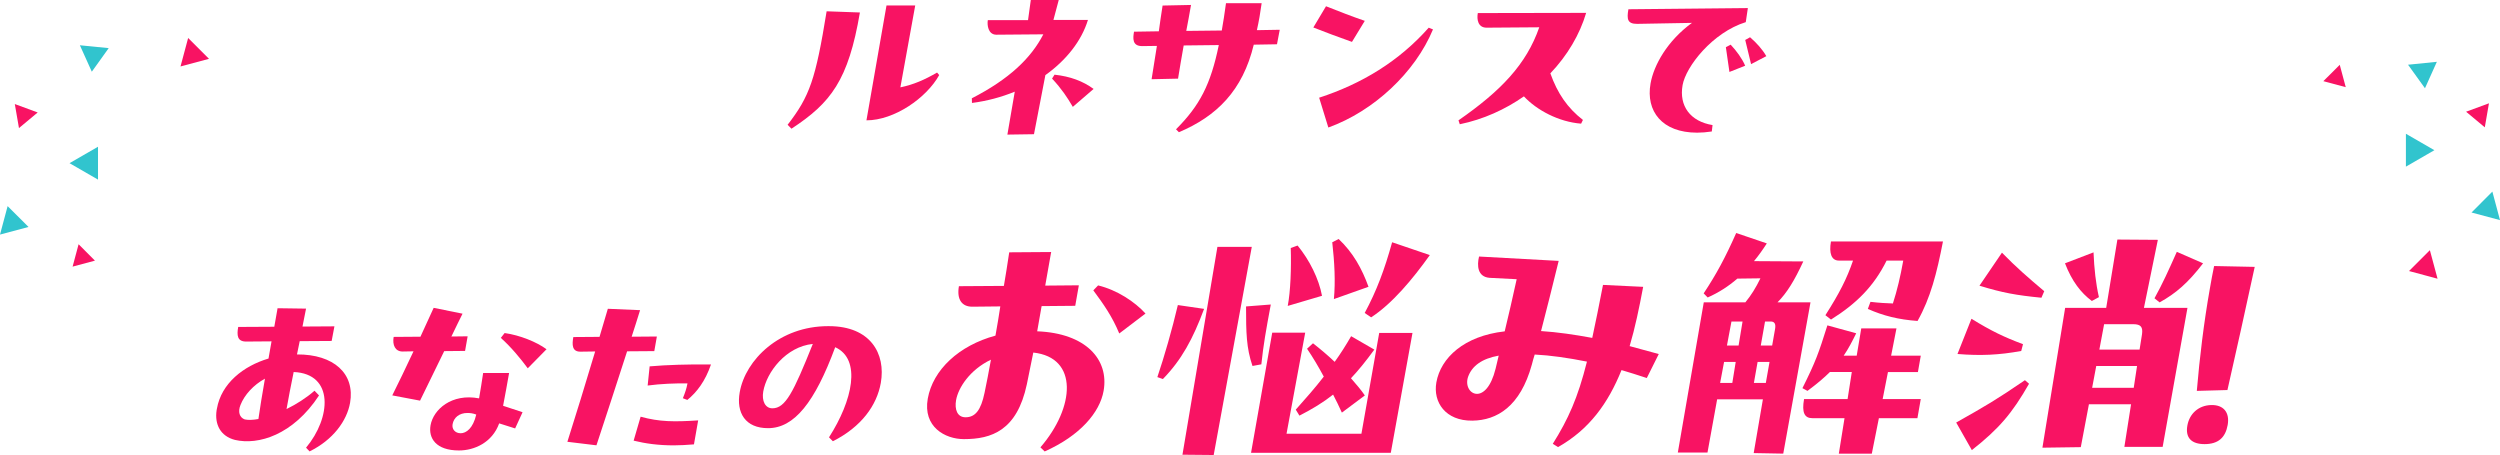<svg height="91.88" viewBox="0 0 504.82 91.88" width="504.82" xmlns="http://www.w3.org/2000/svg"><g fill="#f81363"><path d="m173.64 2.52c-2.34 13.71-5.85 18.24-13.82 23.47l-.78-.79c4.45-5.75 5.65-9.14 7.88-22.92l6.72.24zm16.01 12.64c-2.58 4.65-9.09 9.14-14.69 9.14l4.05-23.2h5.8l-3 16.54c2.66-.55 4.91-1.54 7.41-2.99z"/><path d="m212.69 4.02h7c-1.32 4.29-4.4 8.15-8.6 11.15l-2.3 11.93-5.37.08 1.49-8.67c-2.67 1.1-5.61 1.89-8.64 2.28l-.03-.94c7.52-3.86 11.94-8.07 14.44-12.92l-9.53.08c-1.63-.04-1.85-1.97-1.68-2.95h8.12l.56-4.06h5.64l-1.07 4.02zm.25 11.06c3.18.35 5.73 1.3 7.89 2.88l-4.2 3.62c-1.07-1.85-2.27-3.66-4.19-5.71z"/><path d="m258.42 5.99-.56 2.95-4.69.08c-2.23 9.26-7.47 14.45-15.12 17.68l-.58-.59c4.81-4.81 7-9.06 8.64-17.01l-7.09.08c-.4 2.28-.85 4.84-1.14 6.7l-5.34.12 1.07-6.73-2.97.04c-2.04 0-1.88-1.58-1.65-2.91l5.01-.08c.22-1.69.46-3.27.76-5.2l5.74-.12c-.24 1.38-.74 4.18-.96 5.24l7.17-.08c.3-1.69.58-3.5.85-5.51h7.2c-.25 1.89-.57 3.7-.96 5.44l4.61-.08z"/><path d="m267.75 1.26c2.69 1.06 5.2 2.05 7.84 2.95l-2.59 4.25c-2.79-.98-5.6-2.05-7.8-2.91l2.56-4.29zm-1.38 18.47c8.61-2.8 16.14-7.37 22.13-14.14l.86.35c-3.61 8.7-11.95 16.5-21.13 19.81l-1.86-6.03z"/><path d="m319.27 24.97c-4.5-.35-8.96-2.72-11.55-5.51-3.78 2.64-8.18 4.65-12.95 5.63l-.26-.79c8.57-5.95 13.71-11.3 16.31-18.79l-10.69.08c-1.67-.04-1.95-1.62-1.72-2.95l21.88-.04c-1.29 4.37-3.8 8.62-7.23 12.21 1.44 4.06 3.48 7.01 6.58 9.41z"/><path d="m345.81 25.25-.15 1.3c-1.07.16-2.04.24-2.96.24-7.12 0-10.39-4.37-9.41-9.92.66-3.74 3.4-8.63 8.36-12.25l-11.07.2c-1.96 0-2.11-.94-1.76-2.95l24.12-.24-.42 2.84c-6.73 2.09-12.1 8.98-12.76 12.72-.74 4.21 1.55 7.33 6.06 8.07zm3.66-16.23c1.18 1.26 2.31 2.8 2.93 4.25l-3.18 1.26c-.23-1.65-.46-3.31-.72-5zm3.91-1.5c1.32 1.14 2.49 2.44 3.29 3.82l-3.08 1.61c-.39-1.65-.85-3.58-1.18-4.88l.98-.55z"/><path d="m62.51 91.15-.71-.75c5.06-6.03 5.71-14.93-2.5-15.28-.57 2.76-1.06 5.32-1.44 7.48 1.93-.95 3.95-2.21 5.65-3.7l.91.95c-5.25 8-12.26 10.08-16.98 8.98-2.91-.75-4.13-3.11-3.7-5.99l.06-.32c.9-5.12 5.36-8.62 10.42-10.12l.61-3.47-5.13.04c-1.8 0-1.9-1.26-1.6-2.95l7.29-.04.66-3.74 5.75.08-.72 3.62 6.45-.04-.56 2.95-6.45.04-.55 2.68c7.45-.04 11.75 3.9 10.72 9.77-.65 3.66-3.44 7.48-8.17 9.81zm-10.33-6.54c.3-2.13.78-5.08 1.32-8.15-2.3 1.26-4.14 3.27-4.94 5.32-.56 1.38-.2 2.52.85 2.91.69.16 1.66.12 2.77-.08z"/><path d="m94.43 67.91-.52 2.95-4.21.04c-1.83 3.78-3.71 7.64-4.88 10l-5.61-1.06c1.12-2.25 2.75-5.59 4.29-8.9l-2.21.04c-1.48 0-2.09-1.3-1.8-2.95l5.41-.04c1.1-2.36 2.06-4.45 2.67-5.83l5.83 1.18c-.55 1.1-1.37 2.76-2.25 4.61l3.29-.04zm8.37 7.41c-.38 2.17-.78 4.41-1.21 6.62l3.93 1.3-1.5 3.27-3.22-1.02c-1.41 3.9-5.04 5.47-8.12 5.47-4.64 0-6.2-2.48-5.74-5.08.56-3.19 4.27-6.5 9.8-5.44.3-1.69.57-3.47.82-5.12zm-9.82 12.17c1.2 0 2.54-1.02 3.19-3.78-.64-.24-1.18-.32-1.78-.32-1.64 0-2.76.91-3 2.28-.18 1.02.56 1.81 1.6 1.81zm13.59-13.12c-1.45-1.97-3.4-4.33-5.44-6.14l.77-.98c3.08.43 6.48 1.81 8.46 3.27l-3.8 3.86z"/><path d="m132.64 67.95-.52 2.95-5.49.04c-2.19 6.77-4.38 13.51-6.19 18.98l-5.87-.71c1.7-5.36 3.68-11.78 5.61-18.24l-2.93.04c-1.77.04-1.75-1.42-1.48-2.95l5.29-.04c.57-1.89 1.15-3.82 1.68-5.67l6.51.28c-.55 1.77-1.1 3.54-1.7 5.36zm-3.29 16.19c3.85 1.06 6.77 1.06 11.63.75l-.85 4.84c-1.46.12-2.83.2-4.07.2-3.08 0-5.66-.35-8.11-.95l1.41-4.84zm1.83-10.16c3.53-.31 7.83-.43 12.39-.39-1.15 3.35-2.83 5.59-4.78 7.17l-.9-.35c.42-1.02.75-1.97.93-2.99-2.39-.04-5.45.08-8.04.43l.4-3.86z"/><path d="m167.4 65.86c8.36 0 11.5 5.55 10.46 11.46-.79 4.49-3.88 8.86-9.68 11.78l-.78-.79c4.75-7.4 6.62-15.75 1.25-18.2-4.12 11.15-8.28 16.35-13.56 16.35-4.6 0-6.45-3.11-5.72-7.25 1.16-6.58 8.07-13.35 17.83-13.35zm-3.27 3.59c-5.42.55-9.32 5.67-10.01 9.61-.33 1.89.4 3.39 1.84 3.39 2.64 0 4.24-3.19 8.17-13z"/><path d="m209.46 66.9c9.79.39 14.51 5.68 13.39 12.02-.77 4.36-4.73 9.04-11.9 12.24l-.86-.83c6.96-8.05 7.74-18.14-1.44-19.14l-1.3 6.4c-1.99 9.38-7.16 11.08-12.71 11.08-3.81 0-8.3-2.48-7.3-8.16 1.03-5.85 6.32-10.75 13.67-12.74.35-1.99.7-3.97.98-5.9l-5.67.06c-2.07 0-3.16-1.43-2.69-4.14l9.08-.06c.25-1.43.83-5.02 1.08-6.78l8.47-.06-1.2 6.78 6.79-.06-.73 4.14-6.79.06-.89 5.07zm-10.66 12.46c.39-1.88.85-4.19 1.3-6.73-4.28 2.04-6.6 5.68-7.04 8.16-.33 1.88.23 3.47 1.91 3.47 1.96 0 3.11-1.43 3.83-4.91zm22.93-21.73c3.87.94 7.42 3.31 9.58 5.68l-5.3 4.03c-1.41-3.42-3.16-5.9-5.24-8.71l.96-.99z"/><path d="m233.7 76.16c1.4-4.14 2.99-9.65 4.14-14.56l5.3.77c-2.25 6.07-4.56 10.31-8.32 14.17l-1.11-.39zm11.39 15.72-6.32-.06 7.06-41.97h6.94l-7.69 42.02zm11.52-30.39c-1 5.35-1.48 8.05-1.91 12.08l-1.79.33c-1.25-3.7-1.29-6.67-1.3-12.02zm3.18 26.09h15.12l3.59-20.35h6.72l-4.38 24.21h-28.22l4.28-24.27h6.66l-3.77 20.4zm.24-25.81c.56-2.87.74-7.67.61-11.69l1.38-.5c2.4 2.92 4.3 6.73 4.93 10.15l-6.91 2.04zm17.49 8.82c-1.7 2.32-3.2 4.19-4.72 5.79 1.12 1.27 2.09 2.43 2.8 3.47l-4.64 3.47c-.61-1.32-1.18-2.54-1.77-3.64-2.02 1.6-4.21 2.92-6.8 4.25l-.74-1.21c2.02-2.26 3.91-4.41 5.66-6.67-1.1-2.04-2.18-3.86-3.38-5.63l1.2-1.1c1.48 1.16 2.99 2.43 4.38 3.75 1.19-1.65 2.27-3.36 3.32-5.18l4.68 2.7zm-8.17-10.2c.33-3.47.13-7.39-.33-11.47l1.29-.66c2.93 2.76 4.71 6.01 6.03 9.65zm19.37-8.88c-3.5 4.91-7.61 9.82-11.85 12.57l-1.3-.88c2.41-4.47 4.01-8.77 5.54-14.28z"/><path d="m332.52 76.33c-1.8-.61-3.45-1.1-5.09-1.6-2.69 6.67-6.48 11.97-12.82 15.55l-1.06-.66c3.11-4.96 5.04-9.21 6.9-16.6-3.84-.77-7.39-1.27-10.55-1.43-.24.72-.41 1.38-.58 2.04-2.33 8.44-7.02 11.25-12.02 11.31-5.44.06-7.96-3.75-7.26-7.72.88-4.96 5.57-9.38 13.8-10.31.79-3.2 1.6-6.84 2.42-10.53l-5.5-.28c-2.43-.22-2.53-2.48-2.1-4.3l16.08.88c-1.24 5.13-2.5 10.04-3.56 14.17 3.38.22 6.76.72 10.34 1.38.65-3.03 1.38-6.56 2.17-10.7l8.11.39c-.81 4.3-1.63 8.27-2.73 11.97l5.88 1.6-2.42 4.85zm-34.27 3.2c1.23 0 2.8-1.27 3.75-5.07l.63-2.65c-3.41.61-5.41 2.1-6.19 4.3-.6 1.82.41 3.42 1.81 3.42z"/><path d="m364.14 52.78c-1.81 3.92-3.3 6.34-5.21 8.27h6.66l-5.5 30.55-5.97-.11 1.86-10.86h-9.24l-1.95 10.75h-5.99l5.24-30.33h8.4c1.21-1.49 2.07-2.87 3.04-4.85l-4.66.06c-1.78 1.54-3.74 2.81-5.99 3.81l-.81-.83c2.59-3.92 4.34-7.17 6.57-12.19l6.18 2.1c-.85 1.32-1.67 2.48-2.59 3.58l9.96.06zm-13.65 20.3h-2.35l-.8 4.25h2.46zm.58-3.31.8-4.85h-2.24l-.91 4.85zm3.84 3.31-.75 4.25h2.41l.75-4.25zm2.94-3.31.59-3.36c.18-1.05-.13-1.49-.91-1.49h-1.12l-.86 4.85zm22.28 10.81h7.73l-.68 3.86h-7.78l-1.43 7.17h-6.66l1.15-7.17h-6.5c-1.57 0-2.16-1.1-1.67-3.86h8.79l.85-5.46h-4.42c-1.22 1.21-2.67 2.43-4.53 3.81l-1.02-.55c2.69-5.4 3.25-7 5.04-12.68l5.82 1.6c-.79 1.6-1.55 3.09-2.53 4.52h2.63l.92-5.51h7.11l-1.08 5.51h5.99l-.58 3.31h-6.05l-1.07 5.46zm-8.79-27.96c-1.51 0-2.04-1.43-1.62-3.86h22.62c-1.24 6.4-2.52 11.42-5.13 16.05-3.87-.28-6.93-1.05-10.04-2.43l.53-1.43c1.87.22 3.14.28 4.53.33.87-2.7 1.52-5.46 2.09-8.66h-3.36c-2.6 5.24-6.13 8.71-11.23 11.91l-1.13-.88c2.78-4.36 4.32-7.34 5.58-11.03h-2.86z"/><path d="m395.01 85.32c5.78-3.25 8.15-4.63 13.88-8.55l.83.72c-3.4 5.96-6.08 9.1-11.55 13.4zm13.13-14.45c-4.51.83-8.24.99-12.87.61l2.82-7.11c4.04 2.48 6.57 3.69 10.41 5.13l-.36 1.38zm4.08-10.75c-5.06-.5-7.83-.99-12.51-2.43l4.54-6.67c2.84 2.92 5.32 5.07 8.54 7.78zm15.34-11.75 8.17.06-2.81 13.73h8.79l-5.01 28.07h-7.73l1.35-8.6h-8.51l-1.64 8.66-7.75.11 4.59-28.24h8.29zm-5.15 12.41c-2.23-1.65-4.05-4.03-5.43-7.61l5.76-2.21c.14 3.31.46 6.29 1.09 9.04l-1.42.77zm.88 13.12-.83 4.41h8.4l.67-4.41h-8.23zm8.75-3.31.49-3.09c.2-1.43-.2-2.04-1.77-2.04h-5.88l-.96 5.13zm12.82-17.42c-3.05 3.97-5.49 6.07-8.78 7.89l-1.03-.83c1.65-2.98 2.84-5.63 4.51-9.38z"/><path d="m441.69 85.93c.42-2.37 2.23-4.08 4.82-4.14 2.53-.06 3.76 1.54 3.32 4.03-.45 2.54-1.91 3.86-4.66 3.86-2.58 0-3.93-1.21-3.48-3.75zm1.91-7.01c.56-6.67 1.43-13.84 2.62-20.57.28-1.6.55-3.14.87-4.63l8.2.17c-2.37 10.92-3.18 14.56-5.51 24.87l-6.19.17z"/></g><path d="m491.57 30.33-5.75 3.32v-6.64z" fill="#31c4ce"/><path d="m473.67 17.6-4.52-1.21 3.31-3.3z" fill="#f81363"/><path d="m492.07 12.48-2.4 5.34-3.42-4.75z" fill="#31c4ce"/><path d="m502.59 20.86-.84 4.85-3.78-3.15z" fill="#f81363"/><path d="m504.82 44.45-5.75-1.54 4.21-4.22z" fill="#31c4ce"/><path d="m492.21 56.28-5.76-1.55 4.21-4.21z" fill="#f81363"/><path d="m14.04 32.95 5.75 3.32v-6.64z" fill="#31c4ce"/><path d="m14.66 53.84 4.51-1.21-3.3-3.31z" fill="#f81363"/><path d="m16.13 9.14 2.41 5.34 3.41-4.76z" fill="#31c4ce"/><path d="m2.99 21.01.84 4.85 3.78-3.15z" fill="#f81363"/><path d="m36.45 13.42 5.75-1.54-4.21-4.21z" fill="#f81363"/><path d="m0 47.37 5.76-1.54-4.22-4.21z" fill="#31c4ce"/></svg>